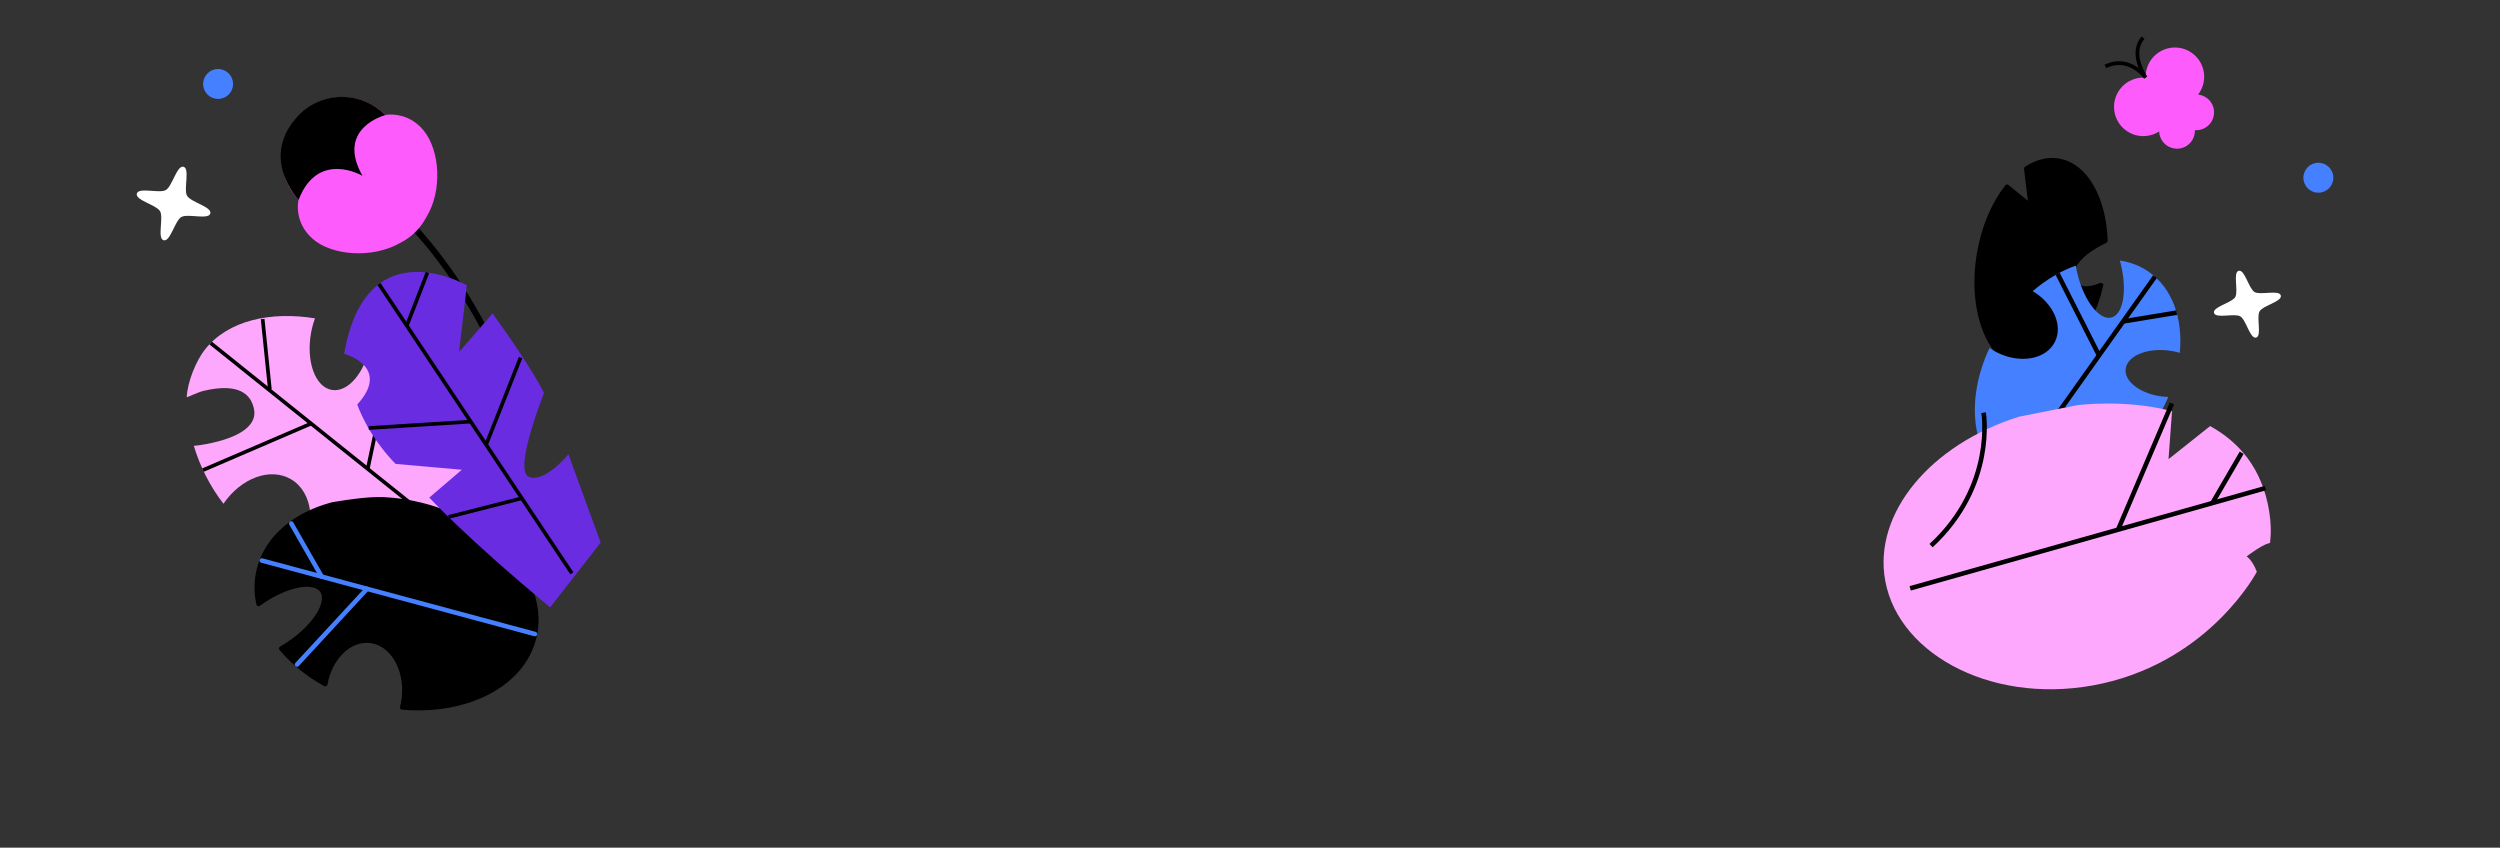 <?xml version="1.0" encoding="UTF-8"?> <svg xmlns="http://www.w3.org/2000/svg" width="1920" height="651" viewBox="0 0 1920 651" fill="none"><rect x="0" y="0" width="1920" height="651" fill="#333333" stroke="none"/> <path d="M1613.56 218.967C1605.21 222.426 1595.37 224.035 1592.11 214.614C1587.21 200.493 1608.64 188.815 1616.94 184.897C1615.85 152.614 1601.96 127.138 1581.11 123.505C1572.7 122.05 1564.17 124.337 1556.22 129.555L1559.65 158.246L1541.44 143.456C1531.38 156.215 1523.52 174.106 1520.02 194.646C1512.53 238.498 1527.76 277.74 1554.03 282.297C1578.71 286.591 1604.35 258.729 1613.57 218.977L1613.56 218.967Z" fill="black" stroke="black" stroke-width="3.522" stroke-linecap="round" stroke-linejoin="round"></path> <path d="M1533.71 270.682C1551.51 279.649 1571.42 276.024 1578.16 262.558C1584.53 249.875 1576.92 233 1561.11 223.589C1571.52 214.669 1582.82 208.028 1594.18 203.998C1594.55 206.247 1595.03 208.547 1595.61 210.874C1600.77 231.372 1612.38 246.149 1621.51 243.864C1630.65 241.579 1633.87 223.108 1628.7 202.611C1628.49 201.755 1628.26 200.926 1628.02 200.086C1635.89 201.252 1643.31 204.007 1649.92 208.524C1668.47 221.203 1676.59 244.757 1674.09 270.963C1671.25 270.116 1668.19 269.487 1665 269.127C1648.09 267.24 1633.53 273.662 1632.48 283.454C1631.42 293.246 1644.27 302.702 1661.17 304.589C1662.56 304.74 1663.92 304.816 1665.26 304.872C1662 312.521 1657.88 320.105 1652.89 327.433C1622.89 371.486 1572.94 389.678 1541.29 368.057C1513.9 349.338 1509.24 306.906 1527.96 267.259C1529.75 268.505 1531.66 269.651 1533.68 270.671L1533.71 270.682Z" fill="#4480FF"></path> <path d="M1655 212.471L1543.49 369.456" stroke="black" stroke-width="3.522" stroke-miterlimit="10"></path> <path d="M1658.51 318.455L1582.63 314.359" stroke="black" stroke-width="3.522" stroke-miterlimit="10"></path> <path d="M1612.05 272.943L1580.26 210.27" stroke="black" stroke-width="3.522" stroke-miterlimit="10"></path> <path d="M1671.68 240.087L1630.57 246.859" stroke="black" stroke-width="3.522" stroke-miterlimit="10"></path> <path d="M1668.13 315.799C1631.27 306.146 1594.9 311.241 1594.9 311.241L1550.6 320.016C1482.95 341.237 1438.28 394.042 1447.87 446.099C1458.62 504.391 1534.01 542.942 1614.75 524.885C1698.18 506.228 1733.26 439.117 1733.26 439.117C1716.6 396.203 1681.76 465.916 1681.76 465.916C1732.62 416.409 1743.35 417.046 1743.35 417.046C1744.39 408.955 1744.05 400.794 1742.72 392.585C1737.36 359.397 1719.21 339.279 1697.37 327.226L1665.43 352.637L1668.12 315.795L1668.13 315.799Z" fill="#FDA8FD"></path> <path d="M1739.76 374.858L1467.01 451.844" stroke="black" stroke-width="3.52" stroke-miterlimit="10"></path> <path d="M1626.9 406.274L1668.04 309.855" stroke="black" stroke-width="3.52" stroke-miterlimit="10"></path> <path d="M1699.14 386.324L1721.59 347.713" stroke="black" stroke-width="3.52" stroke-miterlimit="10"></path> <path d="M1523.39 316.941C1523.39 316.941 1532.96 372.868 1483.06 419.052" stroke="black" stroke-width="3.522" stroke-miterlimit="10"></path> <path d="M313.33 276.617C304.522 269.763 295.07 263.781 285.107 258.755C284.934 260.504 284.729 262.253 284.416 264.039C280.639 285.783 267.386 301.65 254.788 299.458C242.19 297.267 235.04 277.869 238.804 256.13C239.488 252.166 240.528 248.272 241.911 244.494C208.221 239.014 175.072 245.759 157.123 268.794C150.745 276.993 143.958 292.986 143.412 305.125C144.502 304.892 152.405 301.096 156.415 300.16C183.1 293.875 192.88 302.473 195.129 314.462C197.379 326.452 184.835 336.137 157.886 341.141C154.833 341.703 151.807 342.125 148.851 342.401C153.659 358.491 161.368 373.566 171.598 386.883C185.034 367.186 207.497 358.723 223.419 368.018C240.311 377.868 243.438 403.962 230.421 426.291C228.957 428.78 227.326 431.168 225.541 433.439C229.604 435.679 233.718 437.735 237.841 439.58L371.193 374.191C368.982 340.848 348.354 303.856 313.33 276.617Z" fill="#FDA8FD"></path> <path d="M161.811 263.486L326.089 395.154" stroke="black" stroke-width="2.834" stroke-miterlimit="10"></path> <path d="M301.608 269.525L282.483 359.82" stroke="black" stroke-width="2.834" stroke-miterlimit="10"></path> <path d="M239.542 325.038L155.859 361.031" stroke="black" stroke-width="2.834" stroke-miterlimit="10"></path> <path d="M201.712 245.041L207.233 298.872" stroke="black" stroke-width="2.834" stroke-miterlimit="10"></path> <path d="M294.674 383.536C304.041 383.993 313.663 385.368 323.364 387.766C381.706 402.234 420.573 447.92 410.178 489.79C401.18 526.051 358.18 547.554 308.933 543.267C309.542 540.893 310.007 538.429 310.291 535.875C312.772 513.554 301.092 493.95 284.221 492.09C268.321 490.332 253.48 504.96 249.749 525.342C236.226 517.833 224.768 508.475 216.046 498.061C218.284 496.788 220.522 495.391 222.751 493.858C242.376 480.385 253.421 462.351 247.412 453.586C241.402 444.821 220.625 448.643 201 462.116C200.191 462.673 199.39 463.244 198.6 463.818C196.736 455.057 196.737 446.134 198.907 437.381C205.006 412.822 226.699 395.034 255.371 387.443C270.429 384.914 283.599 383.164 294.663 383.532L294.674 383.536Z" fill="black" stroke="black" stroke-width="3.522" stroke-linecap="round" stroke-linejoin="round"></path> <path d="M201.105 430.492L410.806 486.934" stroke="#4480FF" stroke-width="3.522" stroke-linecap="round" stroke-linejoin="round"></path> <path d="M281.87 452.228L228.158 510.309" stroke="#4480FF" stroke-width="3.522" stroke-linecap="round" stroke-linejoin="round"></path> <path d="M223.715 402.072L247.04 442.857" stroke="#4480FF" stroke-width="3.522" stroke-linecap="round" stroke-linejoin="round"></path> <path d="M296.742 153.719C296.742 153.719 368.904 212.854 401.032 325.791" stroke="black" stroke-width="4.723" stroke-miterlimit="10"></path> <path d="M325.369 100.229C312.801 84.842 295.895 88.316 295.895 88.316C287.228 79.618 275.477 74.694 263.198 74.616C250.919 74.537 239.106 79.311 230.328 87.897C221.552 96.486 216.522 108.192 216.333 120.47C216.144 132.748 220.811 144.604 229.318 153.459L229.267 153.484C229.267 153.484 225.129 170.208 240.057 183.364C254.985 196.519 286.045 198.55 306.882 186.816C311.291 184.641 315.327 181.781 318.842 178.344C322.288 174.966 325.188 171.072 327.437 166.803C339.905 146.494 337.938 115.616 325.369 100.229Z" fill="#FD5BFC"></path> <path d="M229.321 153.508C229.321 153.508 197.863 120.885 230.064 87.677C238.894 79.04 250.794 74.263 263.146 74.396C275.498 74.53 287.291 79.564 295.932 88.391C295.932 88.391 257.554 98.214 278.373 135.03C278.353 134.987 244.173 114.859 229.321 153.508Z" fill="black"></path> <path d="M358.543 219.159C358.543 219.159 281.176 174.253 264.319 271.672C264.319 271.672 300.904 281.585 274.409 310.614C274.409 310.614 281.686 333.468 303.745 356.245L354.707 360.767L329.692 382.149C329.692 382.149 358.163 413.158 422.531 466.439L461.313 416.687L436.542 348.844C436.542 348.844 418.711 370.973 406.29 366.257C393.869 361.542 417.801 301.929 417.801 301.929C417.801 301.929 410.2 284.824 378.325 240.727L352.567 270.347L358.543 219.159Z" fill="#692CE0"></path> <path d="M291.075 218.127L439.19 440.291" stroke="black" stroke-width="2.834" stroke-linejoin="round"></path> <path d="M312.394 250.115L328.269 209.329" stroke="black" stroke-width="2.834" stroke-linejoin="round"></path> <path d="M283.172 328.723L361.508 323.78" stroke="black" stroke-width="2.834" stroke-linejoin="round"></path> <path d="M373.339 341.509L399.809 274.636" stroke="black" stroke-width="2.834" stroke-linejoin="round"></path> <path d="M344.418 397.023L400.757 382.651" stroke="black" stroke-width="2.834" stroke-linejoin="round"></path> <path d="M1647.9 57.246C1647.85 58.051 1647.84 58.848 1647.86 59.63L1647.74 59.652C1644.18 59.384 1640.61 59.966 1637.32 61.35C1634.03 62.735 1631.12 64.882 1628.83 67.614C1626.54 70.346 1624.92 73.584 1624.13 77.061C1623.34 80.539 1623.38 84.156 1624.26 87.612C1625.14 91.07 1626.83 94.268 1629.19 96.942C1631.55 99.618 1634.51 101.692 1637.83 102.996C1641.15 104.3 1644.73 104.795 1648.28 104.44C1651.83 104.085 1655.25 102.891 1658.24 100.955C1658.37 104.463 1659.84 107.789 1662.34 110.248C1664.84 112.708 1668.2 114.114 1671.71 114.177C1675.22 114.24 1678.62 112.955 1681.21 110.588C1683.8 108.22 1685.38 104.949 1685.64 101.448C1685.68 100.96 1685.68 100.46 1685.67 99.99L1685.74 99.978C1689.32 100.226 1692.86 99.058 1695.59 96.725C1698.32 94.392 1700.03 91.08 1700.35 87.501C1700.66 83.922 1699.57 80.362 1697.29 77.585C1695.01 74.808 1691.73 73.037 1688.15 72.652C1690.29 69.874 1691.75 66.637 1692.41 63.197C1693.07 59.757 1692.92 56.21 1691.96 52.839C1691.01 49.468 1689.28 46.366 1686.92 43.781C1684.56 41.196 1681.62 39.199 1678.35 37.949C1675.08 36.7 1671.56 36.232 1668.07 36.584C1664.59 36.935 1661.23 38.097 1658.28 39.975C1655.32 41.853 1652.84 44.396 1651.04 47.401C1649.24 50.407 1648.17 53.791 1647.91 57.284L1647.9 57.246Z" fill="#FD5BFC"></path> <path d="M1616.93 51.045C1635.43 42.038 1647.91 59.621 1647.91 59.621C1647.91 59.621 1635.02 41.12 1645.9 28.995" stroke="black" stroke-width="2.898" stroke-miterlimit="10"></path> <path d="M139.259 166.666C144.19 163.832 160.154 169.037 161.533 163.946C162.912 158.854 146.494 155.293 143.67 150.362C140.846 145.431 146.032 129.457 140.949 128.078C135.867 126.699 132.297 143.117 127.366 145.95C122.435 148.784 106.461 143.579 105.082 148.671C103.703 153.763 120.12 157.324 122.954 162.255C125.788 167.186 120.583 183.159 125.675 184.529C130.766 185.899 134.318 169.491 139.259 166.666Z" fill="white"></path> <path d="M1735.35 239.097C1737.96 234.649 1752.86 231.566 1751.66 226.939C1750.45 222.312 1735.93 226.892 1731.49 224.282C1727.05 221.671 1723.95 206.768 1719.33 207.968C1714.71 209.168 1719.28 223.695 1716.68 228.142C1714.07 232.59 1699.16 235.677 1700.36 240.304C1701.57 244.931 1716.09 240.351 1720.54 242.957C1724.98 245.563 1728.07 260.475 1732.69 259.263C1737.32 258.051 1732.73 243.541 1735.35 239.097Z" fill="white"></path> <path d="M167.5 75.996C173.851 75.996 179 70.847 179 64.496C179 58.145 173.851 52.996 167.5 52.996C161.149 52.996 156 58.145 156 64.496C156 70.847 161.149 75.996 167.5 75.996Z" fill="#4480FF"></path> <path d="M1780.5 147.996C1786.85 147.996 1792 142.847 1792 136.496C1792 130.145 1786.85 124.996 1780.5 124.996C1774.15 124.996 1769 130.145 1769 136.496C1769 142.847 1774.15 147.996 1780.5 147.996Z" fill="#4480FF"></path> </svg> 